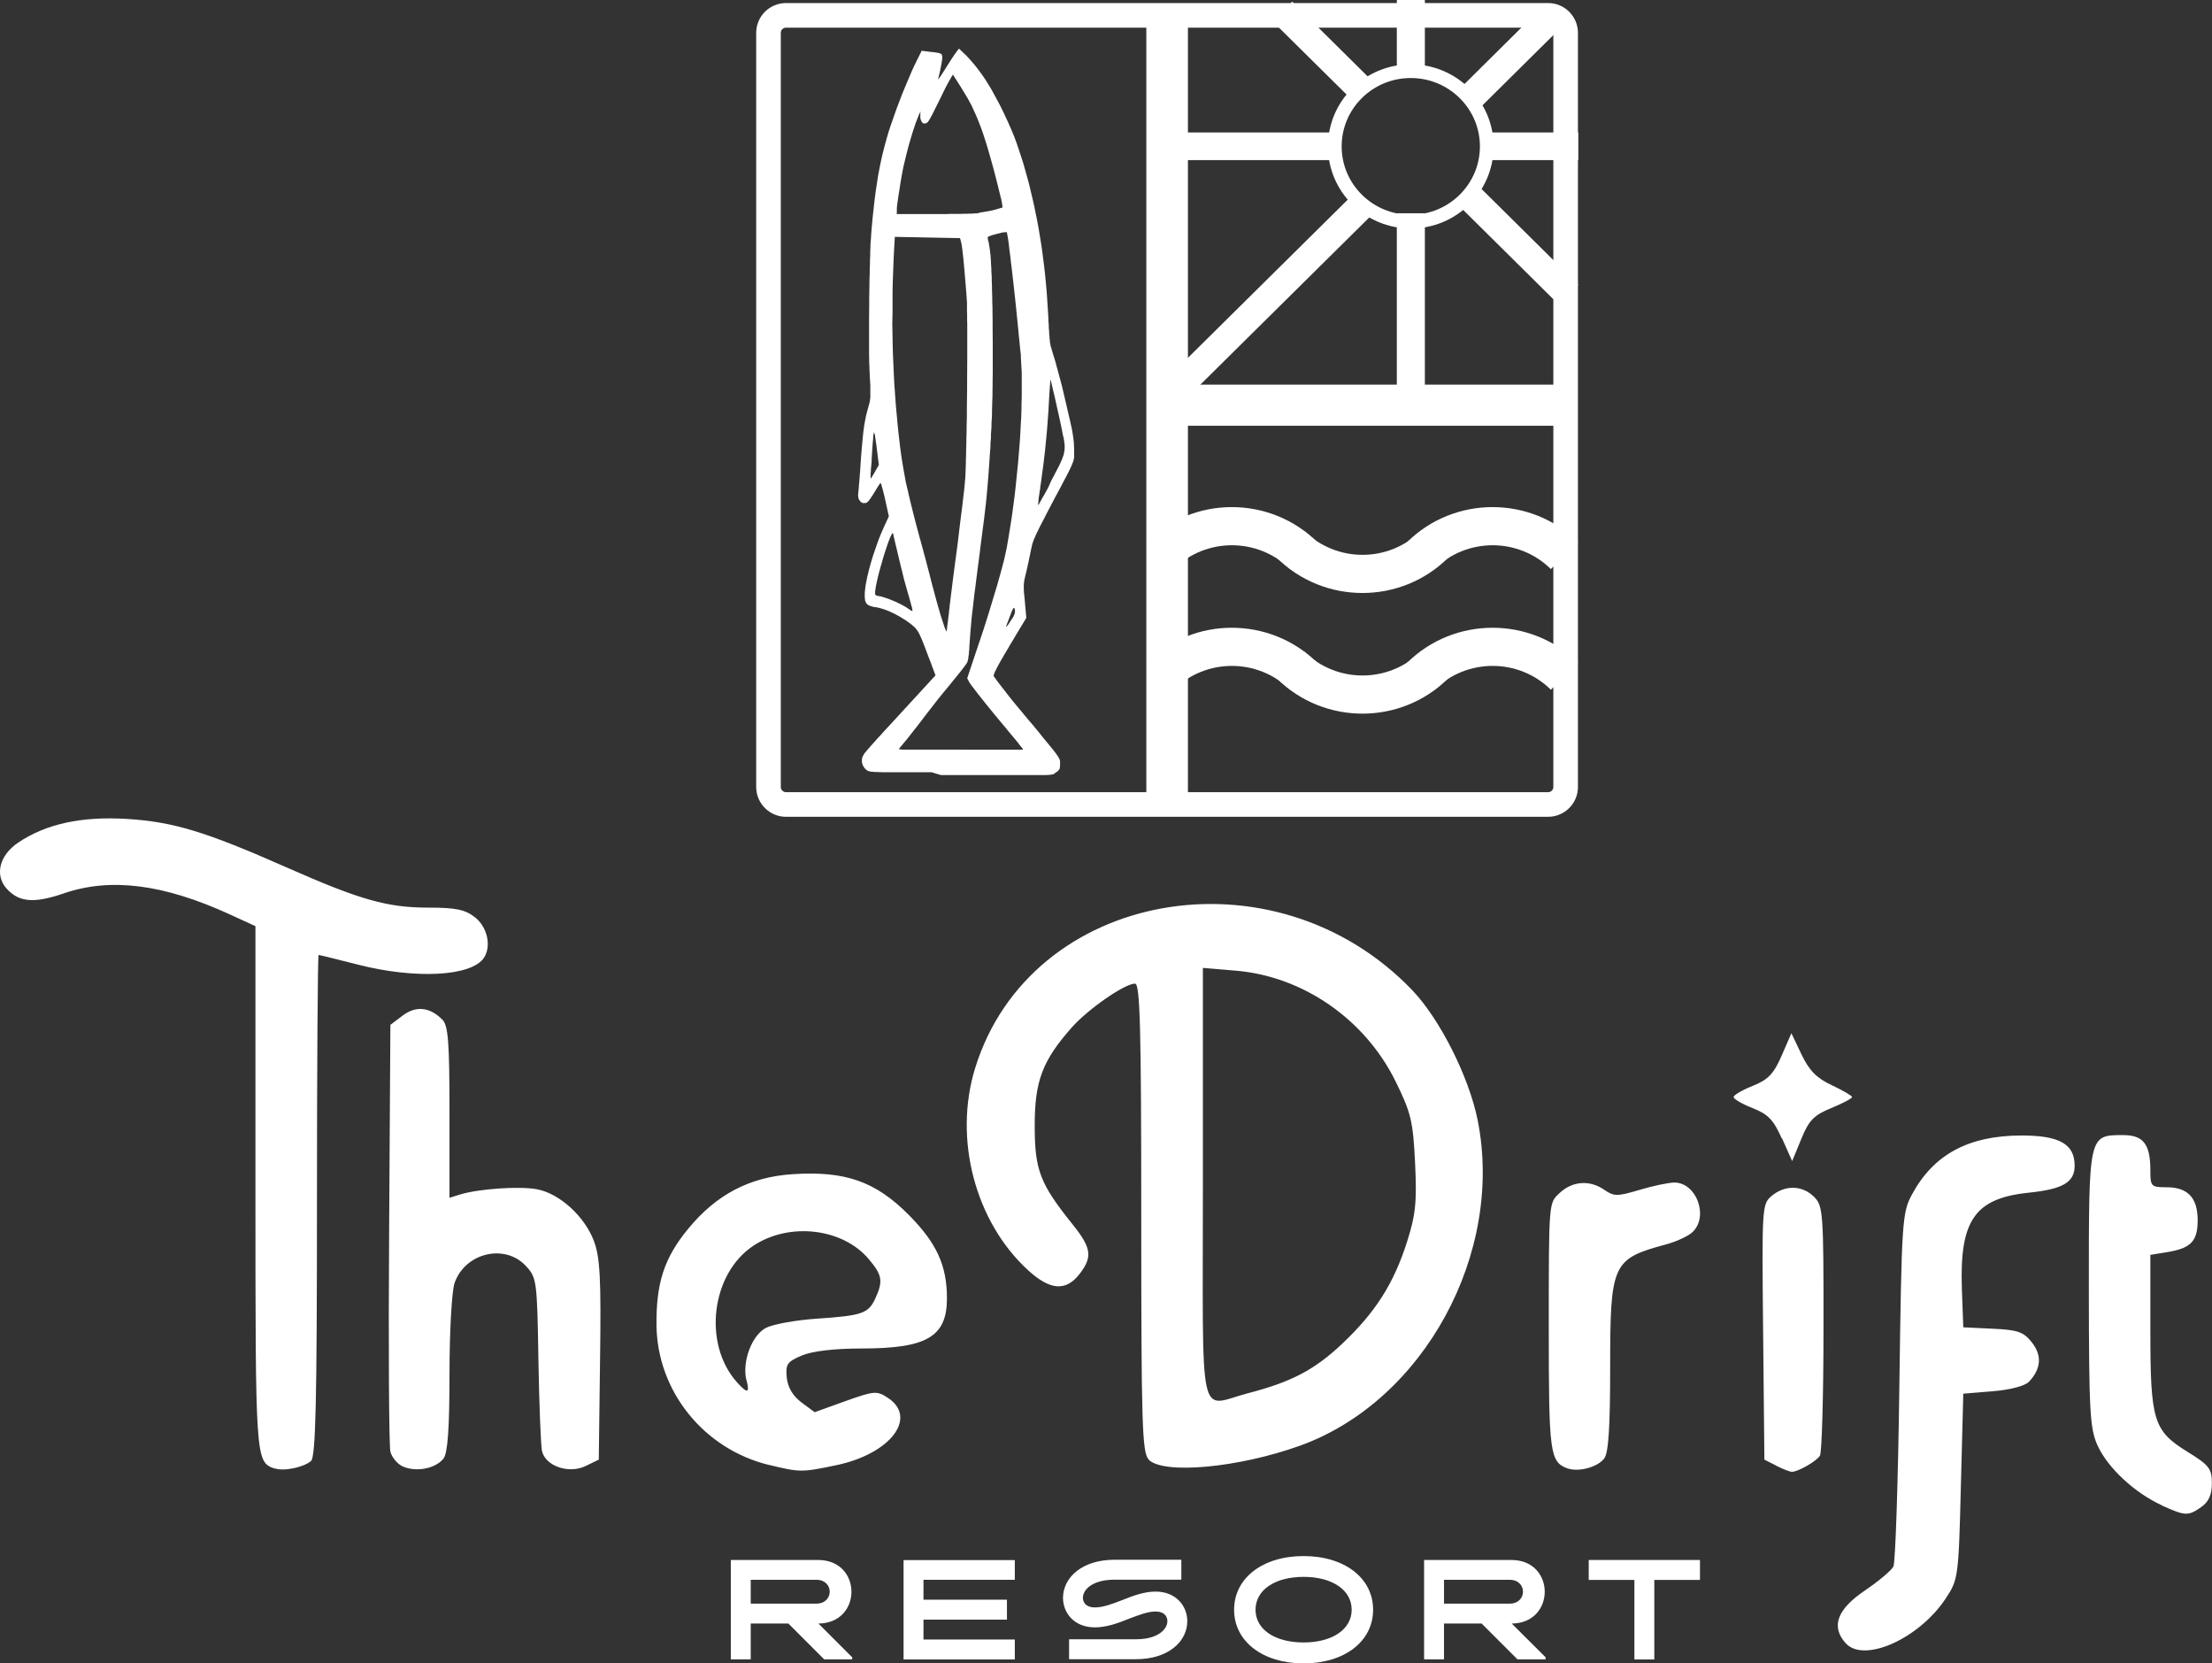 <svg xmlns="http://www.w3.org/2000/svg" id="Layer_1" data-name="Layer 1" viewBox="0 0 174.4 131.11"><rect x="0" y="0" width="174.4" height="131.11" fill="#333333" stroke="none"/><defs><style>.cls-1{fill:#fff}</style></defs><g id="de6c0f57-ac03-4360-b823-9564e59dc287"><path id="e0e064f2-2cf2-4c75-9f1b-bc75918d611b" d="m64.53 127.97 2.66 2.66v.16h-2.21l-2.82-2.82h-2.97v2.82h-1.57v-7.83h6.89c3.49 0 3.5 5 0 5.01Zm-.17-3.45h-5.17v1.88h5.17c1.41 0 1.41-1.88 0-1.88Zm15.65 0h-7.2v1.57h6.58v1.57h-6.58v1.57h7.2v1.57h-8.77v-7.83h8.77v1.57Zm13.6 3.27c0 .79-.39 1.57-1.08 2.1-.73.58-1.76.89-2.98.89h-5.26v-1.57h5.26c1.09 0 1.69-.3 2-.55.31-.24.49-.57.49-.88 0-.37-.24-.76-.93-.76-.6 0-1.31.27-2.07.56-.87.35-1.78.69-2.72.69-1.65 0-2.51-1.16-2.51-2.33 0-.79.39-1.57 1.09-2.11.73-.58 1.77-.89 2.99-.89h5.25v1.57h-5.25c-1.1 0-1.7.3-2.02.55-.31.24-.49.57-.49.88 0 .37.25.76.94.76.65 0 1.39-.28 2.16-.58.85-.34 1.73-.67 2.63-.67 1.63 0 2.5 1.16 2.5 2.33Zm14.65-.91c0 2.5-2.26 4.23-5.48 4.23s-5.48-1.73-5.48-4.23 2.26-4.23 5.48-4.23 5.48 1.73 5.48 4.23Zm-1.69 0c0-1.55-1.52-2.59-3.79-2.59s-3.79 1.04-3.79 2.59 1.52 2.58 3.79 2.58 3.79-1.04 3.79-2.58Zm12.62 1.09 2.67 2.66v.16h-2.22l-2.82-2.82h-2.97v2.82h-1.57v-7.83h6.89c3.49 0 3.5 5 0 5.01Zm-.17-3.45h-5.17v1.88h5.17c1.41 0 1.41-1.88 0-1.88Zm15.01-1.56v1.57h-3.6v6.27h-1.57v-6.27h-3.6v-1.57h8.77Z" class="cls-1"></path></g><g id="_8338c96e-729a-4dd4-b238-4dd2f164a281" data-name="8338c96e-729a-4dd4-b238-4dd2f164a281"><path id="_8338c96e-729a-4dd4-b238-4dd2f164a281-child-0" d="M91.99 30.64c0-.17.14-.32.32-.32h31.2c.17 0 .32.14.32.32v2.6c0 .17-.14.32-.32.32h-31.2c-.17 0-.32-.14-.32-.32v-2.6Z" class="cls-1" data-name="8338c96e-729a-4dd4-b238-4dd2f164a281-child-0"></path></g><g id="_96bccc0c-0c6f-413e-8968-5e438d0d08db" data-name="96bccc0c-0c6f-413e-8968-5e438d0d08db"><path id="_96bccc0c-0c6f-413e-8968-5e438d0d08db-child-0" d="M90.7 63.41c-.17 0-.32-.14-.32-.32V.79c0-.17.14-.32.32-.32h2.64c.17 0 .32.14.32.32v62.3c0 .17-.14.32-.32.32H90.7Z" class="cls-1" data-name="96bccc0c-0c6f-413e-8968-5e438d0d08db-child-0"></path></g><g id="_815a2746-4058-43f6-923b-1ac42941ec2b" data-name="815a2746-4058-43f6-923b-1ac42941ec2b"><path id="_815a2746-4058-43f6-923b-1ac42941ec2b-child-0" d="M61.97 63.41c-.76 0-1.38-.62-1.38-1.38V2.59c0-.76.62-1.38 1.38-1.38h60.09c.76 0 1.38.62 1.38 1.38v59.44c0 .76-.62 1.38-1.38 1.38H61.97Z" data-name="815a2746-4058-43f6-923b-1ac42941ec2b-child-0" style="stroke-width:1.94px;fill:none;stroke:#fff;stroke-linecap:round;stroke-miterlimit:2.4"></path></g><g id="_7893fdf7-9722-4fe6-af57-a35ac1609b41" data-name="7893fdf7-9722-4fe6-af57-a35ac1609b41"><path id="_7893fdf7-9722-4fe6-af57-a35ac1609b41-child-0" d="M122.28 54.37c-2.54-2.51-6.65-2.51-9.19 0l-2.15-2.13c3.72-3.68 9.76-3.68 13.48 0l-2.15 2.13Z" class="cls-1" data-name="7893fdf7-9722-4fe6-af57-a35ac1609b41-child-0"></path></g><g id="_128c69ad-f07c-4476-851d-556ab4b67dee" data-name="128c69ad-f07c-4476-851d-556ab4b67dee"><path id="_128c69ad-f07c-4476-851d-556ab4b67dee-child-0" d="M112.02 51.36c-2.54 2.51-6.65 2.51-9.19 0l-2.15 2.13c3.72 3.68 9.76 3.68 13.48 0l-2.15-2.13Z" class="cls-1" data-name="128c69ad-f07c-4476-851d-556ab4b67dee-child-0"></path></g><g id="_3823dda4-75e5-4cac-bb9a-5ee560254242" data-name="3823dda4-75e5-4cac-bb9a-5ee560254242"><path id="_3823dda4-75e5-4cac-bb9a-5ee560254242-child-0" d="M101.72 54.37c-2.54-2.51-6.65-2.51-9.19 0l-2.15-2.13c3.72-3.68 9.76-3.68 13.48 0l-2.15 2.13Z" class="cls-1" data-name="3823dda4-75e5-4cac-bb9a-5ee560254242-child-0"></path></g><g id="_2bcc9775-6d62-46b0-8506-54829103b929" data-name="2bcc9775-6d62-46b0-8506-54829103b929"><path id="_2bcc9775-6d62-46b0-8506-54829103b929-child-0" d="M122.28 44.86c-2.54-2.51-6.65-2.51-9.19 0l-2.15-2.13c3.72-3.68 9.76-3.68 13.48 0l-2.15 2.13Z" class="cls-1" data-name="2bcc9775-6d62-46b0-8506-54829103b929-child-0"></path></g><g id="_10e58d92-4da0-4930-9bae-af0bb3d829a4" data-name="10e58d92-4da0-4930-9bae-af0bb3d829a4"><path id="_10e58d92-4da0-4930-9bae-af0bb3d829a4-child-0" d="M112.02 41.85c-2.54 2.51-6.65 2.51-9.19 0l-2.15 2.13c3.72 3.68 9.76 3.68 13.48 0l-2.15-2.13Z" class="cls-1" data-name="10e58d92-4da0-4930-9bae-af0bb3d829a4-child-0"></path></g><g id="_3c9d5ea6-3ad3-4031-95ce-0235f0d054c0" data-name="3c9d5ea6-3ad3-4031-95ce-0235f0d054c0"><path id="_3c9d5ea6-3ad3-4031-95ce-0235f0d054c0-child-0" d="M101.72 44.86c-2.54-2.51-6.65-2.51-9.19 0l-2.15-2.13c3.72-3.68 9.76-3.68 13.48 0l-2.15 2.13Z" class="cls-1" data-name="3c9d5ea6-3ad3-4031-95ce-0235f0d054c0-child-0"></path></g><g id="f0ad23a4-5a14-41a1-8d58-e589ca4f80f8"><path id="f0ad23a4-5a14-41a1-8d58-e589ca4f80f8-child-0" d="m115.04 7.04 6.12-6.06 1.56 1.54-6.12 6.06-1.56-1.54Z" class="cls-1"></path></g><g id="_8129654f-c4fd-42d1-929a-6a1badcc3931" data-name="8129654f-c4fd-42d1-929a-6a1badcc3931"><path id="_8129654f-c4fd-42d1-929a-6a1badcc3931-child-0" d="M124.43 10.44h-7.4v2.18h7.4v-2.18Z" class="cls-1" data-name="8129654f-c4fd-42d1-929a-6a1badcc3931-child-0"></path></g><g id="_099183a5-9d76-4f8a-8f13-5ff7bf37a11c" data-name="099183a5-9d76-4f8a-8f13-5ff7bf37a11c"><path id="_099183a5-9d76-4f8a-8f13-5ff7bf37a11c-child-0" d="m124.43 22.44-7.86-7.78-1.56 1.54 7.86 7.78 1.56-1.54Z" class="cls-1" data-name="099183a5-9d76-4f8a-8f13-5ff7bf37a11c-child-0"></path></g><g id="_9c3cca31-7942-43a0-b3b2-992b090d01f3" data-name="9c3cca31-7942-43a0-b3b2-992b090d01f3"><path id="_9c3cca31-7942-43a0-b3b2-992b090d01f3-child-0" d="M110.13 32.87V16.81h2.21v16.06h-2.21Z" class="cls-1" data-name="9c3cca31-7942-43a0-b3b2-992b090d01f3-child-0"></path></g><g id="_86b1393a-47f5-4040-8638-62936af0e377" data-name="86b1393a-47f5-4040-8638-62936af0e377"><path id="_86b1393a-47f5-4040-8638-62936af0e377-child-0" d="m91.44 30.4 15.34-15.18 1.56 1.54L93 31.94l-1.56-1.54Z" class="cls-1" data-name="86b1393a-47f5-4040-8638-62936af0e377-child-0"></path></g><g id="_9a410f44-be6a-44ec-9ec6-d5d5e63476e8" data-name="9a410f44-be6a-44ec-9ec6-d5d5e63476e8"><path id="_9a410f44-be6a-44ec-9ec6-d5d5e63476e8-child-0" d="M105.62 10.44H91.54v2.18h14.08v-2.18Z" class="cls-1" data-name="9a410f44-be6a-44ec-9ec6-d5d5e63476e8-child-0"></path></g><g id="_944371d8-ab14-4309-86ff-28a49188376c" data-name="944371d8-ab14-4309-86ff-28a49188376c"><path id="_944371d8-ab14-4309-86ff-28a49188376c-child-0" d="M108.09 6.28 101.88.13l-1.56 1.54 6.22 6.15 1.56-1.54Z" class="cls-1" data-name="944371d8-ab14-4309-86ff-28a49188376c-child-0"></path></g><g id="_039b3b26-d05b-4fb9-a5a2-79d455d24649" data-name="039b3b26-d05b-4fb9-a5a2-79d455d24649"><path id="_039b3b26-d05b-4fb9-a5a2-79d455d24649-child-0" d="M110.13 5.94V0h2.21v5.94h-2.21Z" class="cls-1" data-name="039b3b26-d05b-4fb9-a5a2-79d455d24649-child-0"></path></g><g id="c7fb6c4d-94a4-4aeb-bf71-96ba2465383b"><path id="c7fb6c4d-94a4-4aeb-bf71-96ba2465383b-child-0" d="M105.24 11.54c0-3.28 2.68-5.93 5.99-5.93s5.99 2.66 5.99 5.93-2.68 5.93-5.99 5.93-5.99-2.66-5.99-5.93Z" style="fill:none;stroke:#fff;stroke-linecap:round;stroke-miterlimit:2.4;stroke-width:1.08px"></path></g><g id="fdcc25ff-ccda-432e-ab56-c78da010d338"><path id="fdcc25ff-ccda-432e-ab56-c78da010d338-child-0" d="M73.45 60.87h-3.89l-.18-.01h-.08l-.15-.01h-.14l-.22-.02h-.1l-.13-.03-.11-.03-.06-.03-.11-.08-.05-.04-.08-.1-.04-.05-.06-.11-.03-.06-.04-.12-.02-.06v-.13l-.01-.06.02-.13v-.06l.05-.12.1-.18.02-.04.02-.02.04-.05.05-.06.14-.17.08-.09.2-.23.11-.12.25-.28.13-.15.3-.32.15-.17.33-.36.17-.18.36-.39.55-.6 2.74-2.98-.17-.44v-.03l-.04-.08-.02-.05-.04-.11-.04-.12-.11-.29-.06-.15-.13-.34-.2-.53-.04-.11-.08-.2-.04-.1-.07-.18-.07-.17-.13-.28-.06-.13-.12-.2-.16-.21-.09-.09-.21-.18-.11-.09-.25-.18-.13-.09-.28-.17-.14-.09-.29-.16-.15-.08-.3-.14-.15-.07-.29-.11-.14-.05-.27-.08-.36-.08h-.09l-.15-.04-.07-.02-.12-.04-.06-.02-.09-.05-.04-.03-.07-.07-.03-.04-.05-.09-.02-.05-.03-.11v-.06l-.02-.14v-.38l.04-.35.02-.18.08-.42.04-.21.11-.47.06-.24.14-.5.15-.5.35-1.02.09-.25.19-.48.3-.68.33-.71-.29-1.32-.04-.18-.08-.33-.04-.16-.07-.26-.02-.06-.03-.1v-.05l-.04-.07v-.03l-.03-.04-.02-.03-.05.06-.03.04-.08.12-.04.06-.1.16-.17.28-.06.1-.12.19-.06.09-.11.16-.05.07-.09.11-.1.09-.05.03-.1.02h-.19l-.09-.05-.04-.02-.07-.07-.03-.04-.06-.09-.03-.05-.03-.11v-.06l-.02-.12.02-.19v-.02l.01-.08v-.05l.02-.13v-.07l.02-.18v-.1l.03-.22v-.12l.03-.26v-.13l.03-.29.06-.92.02-.28.04-.5.02-.24.04-.44.02-.21.04-.39.02-.19.05-.35.02-.17.06-.32.03-.16.06-.3.24-.9.03-.1.04-.21v-.06l.02-.13v-.97l-.02-.3-.03-.52v-.13l-.02-.31v-.16l-.02-.38v-.2l-.01-.43V25.15l.01-1.12v-.56l.02-1.11v-.27l.02-.53v-.26l.02-.5v-.24l.02-.46v-.23l.02-.41v-.2l.03-.36.03-.46.03-.4.07-.77.04-.38.08-.73.04-.36.09-.69.05-.34.1-.65.05-.32.12-.62.06-.3.13-.59.07-.29.14-.56.23-.81.07-.24.17-.51.09-.26.19-.54.19-.54.42-1.1.11-.27.22-.53.11-.26.21-.49.1-.24.2-.44.29-.59.31-.62.79.1h.09l.15.03h.07l.12.03h.05l.09.03h.04l.06.03.06.02.06.06.04.12v.14l-.01.11v.06l-.03.14v.07l-.04.17-.03.17-.08.39-.14.6v.02l.02-.03v-.02l.05-.05.02-.03.05-.07.06-.08.14-.22.25-.39.09-.15.18-.28.09-.14.16-.25.08-.12.13-.19.03-.04.05-.07.05-.07.2-.26.44.42.12.11.23.25.12.13.24.28.12.14.24.31.12.16.24.33.23.34.46.75.65 1.2.11.22.23.47.11.24.22.47.1.23.18.41.04.1.07.17.09.22.19.51.35 1.05.17.53.31 1.1.15.55.27 1.14.13.57.24 1.18.11.6.2 1.22.09.62.16 1.26.07.64.12 1.3.13 2v.22l.03.38v.18l.03.31v.15l.03.25v.12l.03.21v.1l.04.17v.08l.05.15.12.42.03.1.08.25.04.13.09.3.04.16.1.36.05.19.11.41.06.21.12.46.06.24.12.51.06.26.13.55.2.87.04.17.07.3.03.15.06.26.03.13.04.23.02.11.03.21.03.2.04.35.02.52v.67l-.05.18v.05l-.05.11-.02.06-.05.13-.03.07-.07.16-.04.08-.09.19-.05.1-.12.23-.06.12-.15.28-.08.15-.17.33-.09.17-.21.39-.11.2-.24.46-.4.76-.07.13-.12.24-.06.12-.11.21-.11.21-.18.35-.08.17-.14.28-.06.13-.1.23-.05.11-.07.19-.03.09-.05.16-.1.45-.02.1-.05.25-.03.13-.06.3-.03.15-.07.31-.1.44-.03.12-.05.2-.02.1-.04.17-.03.16-.03.28v.31l.01.19v.1l.03.24.04.44.12 1.33-.9 1.49-.14.24-.26.43-.12.21-.22.37-.11.18-.18.32-.09.15-.15.27-.07.13-.11.21-.05.1-.08.16-.03.08-.04.11-.03.11.02.04v.02l.05.06.02.03.06.08.03.04.07.1.08.11.2.26.11.14.25.32.13.17.29.37.15.19.33.4 1.04 1.25.09.1.16.19.04.04.06.07.05.07.03.04.02.02.05.06.05.06.15.18.08.1.19.24.32.39.14.17.23.28.11.13.17.22.08.1.12.17.06.08.08.13.04.06.05.11.02.05.02.09v.39l-.02.13v.06l-.06.09-.03.05-.08.08-.17.12-.05.03-.05.05-.03.02-.09.03h-.03l-.08.02h-.05l-.13.02h-.07l-.18.01h-8.28m6.48-2.04-.04-.06-.03-.03-.09-.11-.05-.06-.13-.17-.07-.09-.17-.21-.09-.11-.21-.25-.11-.13-.24-.29-.12-.15-.26-.31-.41-.49-.28-.34-.52-.64-.13-.16-.23-.29-.11-.14-.21-.26-.1-.13-.17-.22-.08-.11-.14-.18-.06-.08-.09-.12-.08-.12-.18-.34.87-2.6.15-.44.28-.84.13-.41.25-.79.12-.39.22-.73.11-.36.2-.66.09-.32.17-.6.08-.29.14-.53.07-.26.11-.47.13-.62.11-.62.21-1.3.1-.66.18-1.35.08-.68.14-1.37.07-.68.11-1.35.05-.67.07-1.3.02-.32.02-.63v-.31l.02-.6v-1.96l-.03-.5-.04-.71V28l-.04-.34-.02-.18-.04-.41-.02-.21-.05-.46-.02-.24-.05-.5-.05-.51-.11-1.09-.06-.55-.12-1.1-.03-.27-.06-.52-.03-.26-.06-.49-.03-.24-.05-.45-.03-.22-.05-.39-.02-.19-.04-.32-.02-.15-.04-.24-.02-.11-.03-.15v-.03l-.02-.04v-.04h-.13l-.13.02h-.07l-.18.05-.3.07-.1.03-.19.05-.09.03-.14.05-.06.02-.08.04-.04.05v.06l.02.06v.06l.05.18.02.1.04.24.06.4v.09l.04.24v.13l.03.32v.17l.03.4v.21l.03.46v.24l.02.52v.26l.02.56v.29l.02.6v.3l.01.62v.63l.01 1.3v2.23l-.01.61v.3l-.01.58v.29l-.02.54-.02.75v.32l-.04.6v.29l-.04.54v.27l-.04.5v.25l-.04.47-.03.46-.06.87-.03.43-.07.86-.02.22-.04.45-.02.23-.05.48-.03.24-.06.52-.03.26-.07.56-.04.29-.08.62-.04.32-.09.69-.04.35-.1.76-.16 1.24-.04.31-.07.57-.04.28-.06.51-.03.25-.05.46-.03.23-.05.43-.04.42-.07.8-.09 1.25v.13l-.03.25v.12l-.04.22v.1l-.04.16-.04.15-.03.06-.02.03-.05.08-.03.04-.07.1-.04.05-.09.12-.09.12-.23.29-.38.47-.07.08-.15.19-.08.1-.18.22-.09.11-.2.24-.1.12-.21.26-.21.26-.42.54-.6.77-.18.24-.36.47-.18.23-.33.42-.08.1-.14.18-.07.09-.12.15-.06.07-.09.11-.1.12-.37.44.31.04H80.61M74.83 48.2v-.1l.04-.23v-.12l.04-.27.03-.28.08-.63.04-.32.08-.65.12-.92.05-.38.1-.74.05-.37.09-.71.04-.35.08-.67.04-.33.08-.63.04-.31.07-.57.03-.28.06-.51.03-.24.04-.43.05-.56v-.06l.01-.14v-.07l.01-.17v-.09l.01-.2v-.1l.01-.22v-.23l.02-.53v-.27l.02-.6v-.31l.02-.66v-.34l.02-.71v-.72l.02-1.51v-.75l.01-1.48v-2.95l-.01-.28v-.5l-.01-.12v-.79l-.02-.22-.03-.46-.08-.97-.02-.24-.04-.47-.02-.23-.04-.44-.02-.21-.04-.39-.02-.19-.04-.33-.02-.15-.04-.24v-.05l-.03-.09-.02-.1-.07-.25-2.57-.05-2.57-.05-.06 1.05-.04.81-.06 1.65-.02.82v1.65l-.02.82.03 1.63.02.81.07 1.58.04.79.11 1.52.03.37.07.73.03.36.07.71.04.35.08.68.04.34.09.65.05.32.1.61.16.88.02.13.07.31.04.17.09.37.04.19.1.42.05.21.11.44.11.45.23.89.06.22.11.41.15.56.02.05.04.16.02.08.06.21.03.11.07.25.03.13.08.29.08.29.17.65.26 1.01.07.28.15.55.07.27.14.51.07.25.13.45.06.22.12.38.06.18.1.3.02.07.04.12.02.06.04.1.02.05.03.07.02.03.02.04v.02l.03.01.02-.02v-.08l.01-.08v-.04l.02-.11v-.06l.02-.13.02-.14.04-.34.02-.18m5.12.03.03-.07.05-.12.02-.06.02-.1v-.05l.01-.09L80 48l-.02-.05-.03-.04h-.02l-.04.03v.02l-.04.05v.03l-.05.08-.02.04-.04.1-.07.19-.05.13-.08.22-.04.1-.06.16-.03.07-.04.11-.02.05-.02.06v.04h.03l.04-.05.07-.09.03-.03.06-.09.03-.05.07-.11.07-.11m-8.1-1.95-.08-.27-.15-.53-.04-.14-.08-.3-.04-.15-.08-.34-.04-.17-.1-.39-.05-.2-.11-.47-.06-.24-.13-.56-.04-.15-.07-.31-.12-.5v-.05l-.03-.07v-.03l-.03-.02-.03.02-.05.08-.02.04-.06.12-.03.06-.06.15-.03.08-.07.18-.03.09-.07.2-.07.21-.15.46-.07.23-.14.49-.07.24-.13.48-.06.23-.1.43-.02.1-.04.19-.02.09-.03.16v.08l-.03.13v.15l-.01.05v.07l.02.03.04.05.03.02.09.03.19.04h.06l.15.05.08.02.18.06.19.06.42.17.21.09.39.19.09.05.17.09.21.13.1.07.18.12.04.02.06.03.05.02v-.04l-.01-.06v-.03l-.02-.09v-.05l-.04-.11-.03-.12-.08-.29-.04-.15m11.15-9.31.06-.12.12-.22.06-.11.1-.2.1-.19.17-.33.08-.16.12-.27.06-.13.08-.23.04-.11.04-.2.02-.1.02-.19v-.28l-.04-.31v-.04l-.03-.12v-.07l-.05-.17-.02-.09-.04-.21-.02-.11-.05-.24-.05-.24-.12-.55-.06-.28-.13-.57-.06-.28-.12-.54-.03-.13-.06-.24-.03-.12-.05-.21-.02-.1-.04-.17-.02-.08-.03-.13-.02-.06-.02-.07-.02-.04v.07l-.01.09v.05l-.01.13v.07l-.02.16v.09l-.02.19v.1l-.02.22-.04.73-.03.57-.08 1.08-.04.53-.1 1.03-.05.51-.12 1.02-.21 1.57-.02.11-.03.2v.1l-.04.18-.02.17-.04.27-.02.13-.02.19v.09l-.02.12v.14l.02-.02.04-.06.03-.06.02-.03.05-.09.03-.05.07-.13.04-.07.09-.16.05-.08.1-.18.05-.09.11-.2.11-.21m-13.67-1.22.3-.52-.17-1.34-.02-.18-.05-.33-.02-.15-.04-.25v-.06l-.03-.09v-.04l-.03-.06v-.03l-.02-.03h-.02v.03l-.01.02v.06l-.02.07-.02.2v.11l-.03.26-.03.43-.02.3-.04.67v.16l-.03.29-.03.35v.09l-.02.17V37.71h.02l.03-.04.02-.03.06-.09.03-.05.07-.12.04-.06m8.29-20.56.23-.03.52-.09.12-.02.22-.05.26-.07.5-.15-.06-.38v-.05l-.04-.13v-.07l-.05-.16-.04-.17-.1-.4-.05-.21-.12-.47-.06-.24-.13-.51-.07-.26-.14-.51-.07-.25-.14-.49-.07-.24-.13-.44-.18-.56-.07-.22-.14-.4-.07-.19-.14-.36-.07-.18-.14-.33-.07-.16-.14-.31-.14-.31-.32-.59-.55-.91-.62-.97-.19.31v.02l-.05.07-.02.04-.06.1-.03.06-.07.13-.04.07-.08.15-.08.16-.18.37-.29.59-.1.2-.19.38-.09.18-.16.32-.04.07-.07.13-.03.06-.06.1-.03.05-.04.07-.04.06-.04.05-.08.06-.04.03-.08.02H72.8l-.06-.05-.03-.03-.05-.07-.02-.04-.04-.1-.02-.05-.02-.12v-.34l.01-.04V8.8h-.01v.01l-.02.04v.02l-.04.07-.02.04-.04.1-.08.2-.05.12-.1.26-.05.14-.1.3-.1.3-.2.67-.1.34-.18.69-.24.99-.03.14-.06.31-.03.16-.06.34-.06.35-.11.71-.03.17-.05.33-.02.16-.04.28-.02.14-.02.22v.24l-.01.23h3.99l.19-.01H75.77l.17-.01h.31l.15-.01h.26l.12-.02h.2l.09-.02h.14Z" class="cls-1"></path></g><g id="fa7884ba-4aaa-4afb-bcc3-3ade0bcc4b92"><path id="fa7884ba-4aaa-4afb-bcc3-3ade0bcc4b92-child-0" d="M145.52 129.52c-1.18-1.31-.69-2.67 1.52-4.16 1.08-.73 2.08-1.58 2.24-1.88s.37-6.7.47-14.19c.18-13.05.22-13.7.99-15.13 1.7-3.16 4.45-4.65 8.63-4.66 3 0 4.2.67 4.2 2.38 0 1.31-.92 1.85-3.63 2.13-4.25.44-5.45 2.18-5.26 7.6l.11 3.01 2.32.11c1.99.09 2.43.25 3.09 1.08.81 1.03.73 2.08-.23 3.1-.31.33-1.49.64-2.86.75l-2.32.19-.19 7.31c-.18 7.19-.21 7.34-1.2 8.84-2.1 3.17-6.44 5.11-7.88 3.52m24.93-10.87c-2.14-.97-4.27-2.95-5.07-4.71-.61-1.34-.68-2.66-.69-12.37 0-12.2-.03-12.1 2.72-12.1 1.58 0 2.13.72 2.13 2.78 0 1.27.06 1.33 1.28 1.33 1.67 0 2.45.83 2.45 2.6 0 1.65-.53 2.21-2.39 2.51l-1.34.22v5.94c0 7.16.24 7.92 2.94 9.59 1.7 1.05 1.91 1.32 1.91 2.47 0 .91-.25 1.46-.83 1.87-1.04.73-1.26.72-3.12-.12m-148.81-2.91c-1.49-.55-1.49-.66-1.49-22.07V73l-2.05-.94c-5.21-2.38-9.38-2.91-13.07-1.64-2.33.8-3.52.7-4.49-.37-.97-1.07-.58-2.64.91-3.64 2.2-1.48 5.01-2.08 8.59-1.86 3.64.23 6.16.99 12.54 3.81 5.84 2.58 7.97 3.18 11.22 3.18 2.15 0 2.88.15 3.67.77.97.77 1.3 2.28.69 3.19-.97 1.46-5.4 1.7-9.98.52-1.61-.41-2.98-.75-3.05-.75s-.13 8.89-.13 19.75c0 15.39-.1 19.84-.47 20.14-.62.52-2.2.83-2.89.57m10.19-.11c-.46-.19-.92-.73-1.04-1.2-.11-.47-.16-8.23-.1-17.25l.1-16.39.98-.74c1.05-.78 2.12-.67 3.12.33.46.46.56 1.8.56 7.3v6.74l.84-.26c1.46-.45 4.68-.67 6.06-.41 1.77.33 3.74 2.12 4.48 4.06.49 1.29.58 2.95.49 9.41l-.1 7.84-1.05.51c-1.33.63-3.16 0-3.43-1.2-.09-.43-.22-3.68-.28-7.21-.1-6.21-.13-6.45-1-7.38-1.67-1.77-4.78-1.02-5.61 1.36-.22.63-.4 3.84-.4 7.19 0 4.25-.14 6.22-.47 6.64-.6.78-2.1 1.09-3.16.65m28.82-.14c-5.14-1.25-8.82-5.82-8.87-11.03-.03-3.32.61-5.28 2.47-7.55 2.24-2.74 4.88-4.12 8.27-4.34 4.14-.27 6.53.57 9.15 3.21 2.2 2.22 3.01 3.98 3.01 6.58 0 3.02-1.58 3.95-6.72 3.95-2.14 0-3.87.2-4.71.55-1.17.49-1.3.69-1.2 1.74.08.78.48 1.45 1.16 1.96l1.04.77 2.42-.87c2.27-.81 2.48-.83 3.34-.27 2.4 1.57.22 4.43-4.06 5.32-2.72.57-2.86.57-5.32-.03m-1.76-6.67c-.36-1.45.43-3.56 1.55-4.13.55-.28 2.35-.61 4-.72 3.59-.24 4.07-.41 4.62-1.61.62-1.35.54-1.83-.52-3.08-2.06-2.45-6.26-2.94-9.1-1.06-3.35 2.22-4 7.78-1.27 10.79.81.89.99.84.73-.19m64.74 6.96c-1.41-.53-1.49-1.15-1.49-11.15s0-9.76.86-10.57c1.02-.95 2.38-1.04 3.53-.24.74.52 1.02.52 2.76 0 1.07-.32 2.31-.58 2.75-.58 1.73 0 2.72 2.63 1.46 3.88-.31.32-1.26.76-2.09.99-4.28 1.15-4.43 1.49-4.43 9.79 0 4.61-.13 6.66-.47 7.09-.52.69-2.04 1.09-2.89.78m16.45-.22-.93-.47-.1-10.07c-.1-9.9-.09-10.08.69-10.73 1.06-.87 2.41-.83 3.33.09.71.71.75 1.24.74 10.37 0 5.29-.13 9.8-.28 10.03-.3.46-1.73 1.27-2.21 1.27-.17 0-.72-.22-1.24-.48m-49.47-.49c-.52-.52-.59-2.76-.59-19.05 0-14.93-.09-18.46-.49-18.46-.82 0-3.74 2.03-5.02 3.49-2.3 2.62-2.89 4.2-2.89 7.71s.42 4.58 2.99 7.78c1.5 1.87 1.59 2.57.52 3.94-1.06 1.34-2.29 1.25-3.99-.29-4.21-3.82-5.94-10.38-4.22-15.96 4.34-14.06 23.55-17.5 34.44-6.18 2.19 2.27 4.49 6.84 5.18 10.25 2.11 10.52-4.24 22.16-14 25.68-4.84 1.74-10.75 2.29-11.94 1.1m7.82-5.23c3.47-.9 5.27-1.85 7.47-3.93 2.59-2.45 4.03-4.71 5.07-7.96.69-2.16.8-3.15.65-6.26-.16-3.3-.32-3.97-1.55-6.46-2.42-4.89-7.29-8.25-12.57-8.7l-2.61-.22v17.05c0 19.4-.41 17.51 3.54 16.48m42.1-20.09c-.65-1.46-1.08-1.91-2.3-2.39-.83-.32-1.5-.72-1.5-.87s.68-.55 1.51-.88c1.22-.49 1.65-.94 2.28-2.38l.77-1.77.8 1.68c.61 1.27 1.19 1.86 2.39 2.42.87.41 1.59.83 1.59.93 0 .11-.74.5-1.64.87-1.37.56-1.76.96-2.36 2.43l-.72 1.75-.8-1.8Z" class="cls-1"></path></g></svg>